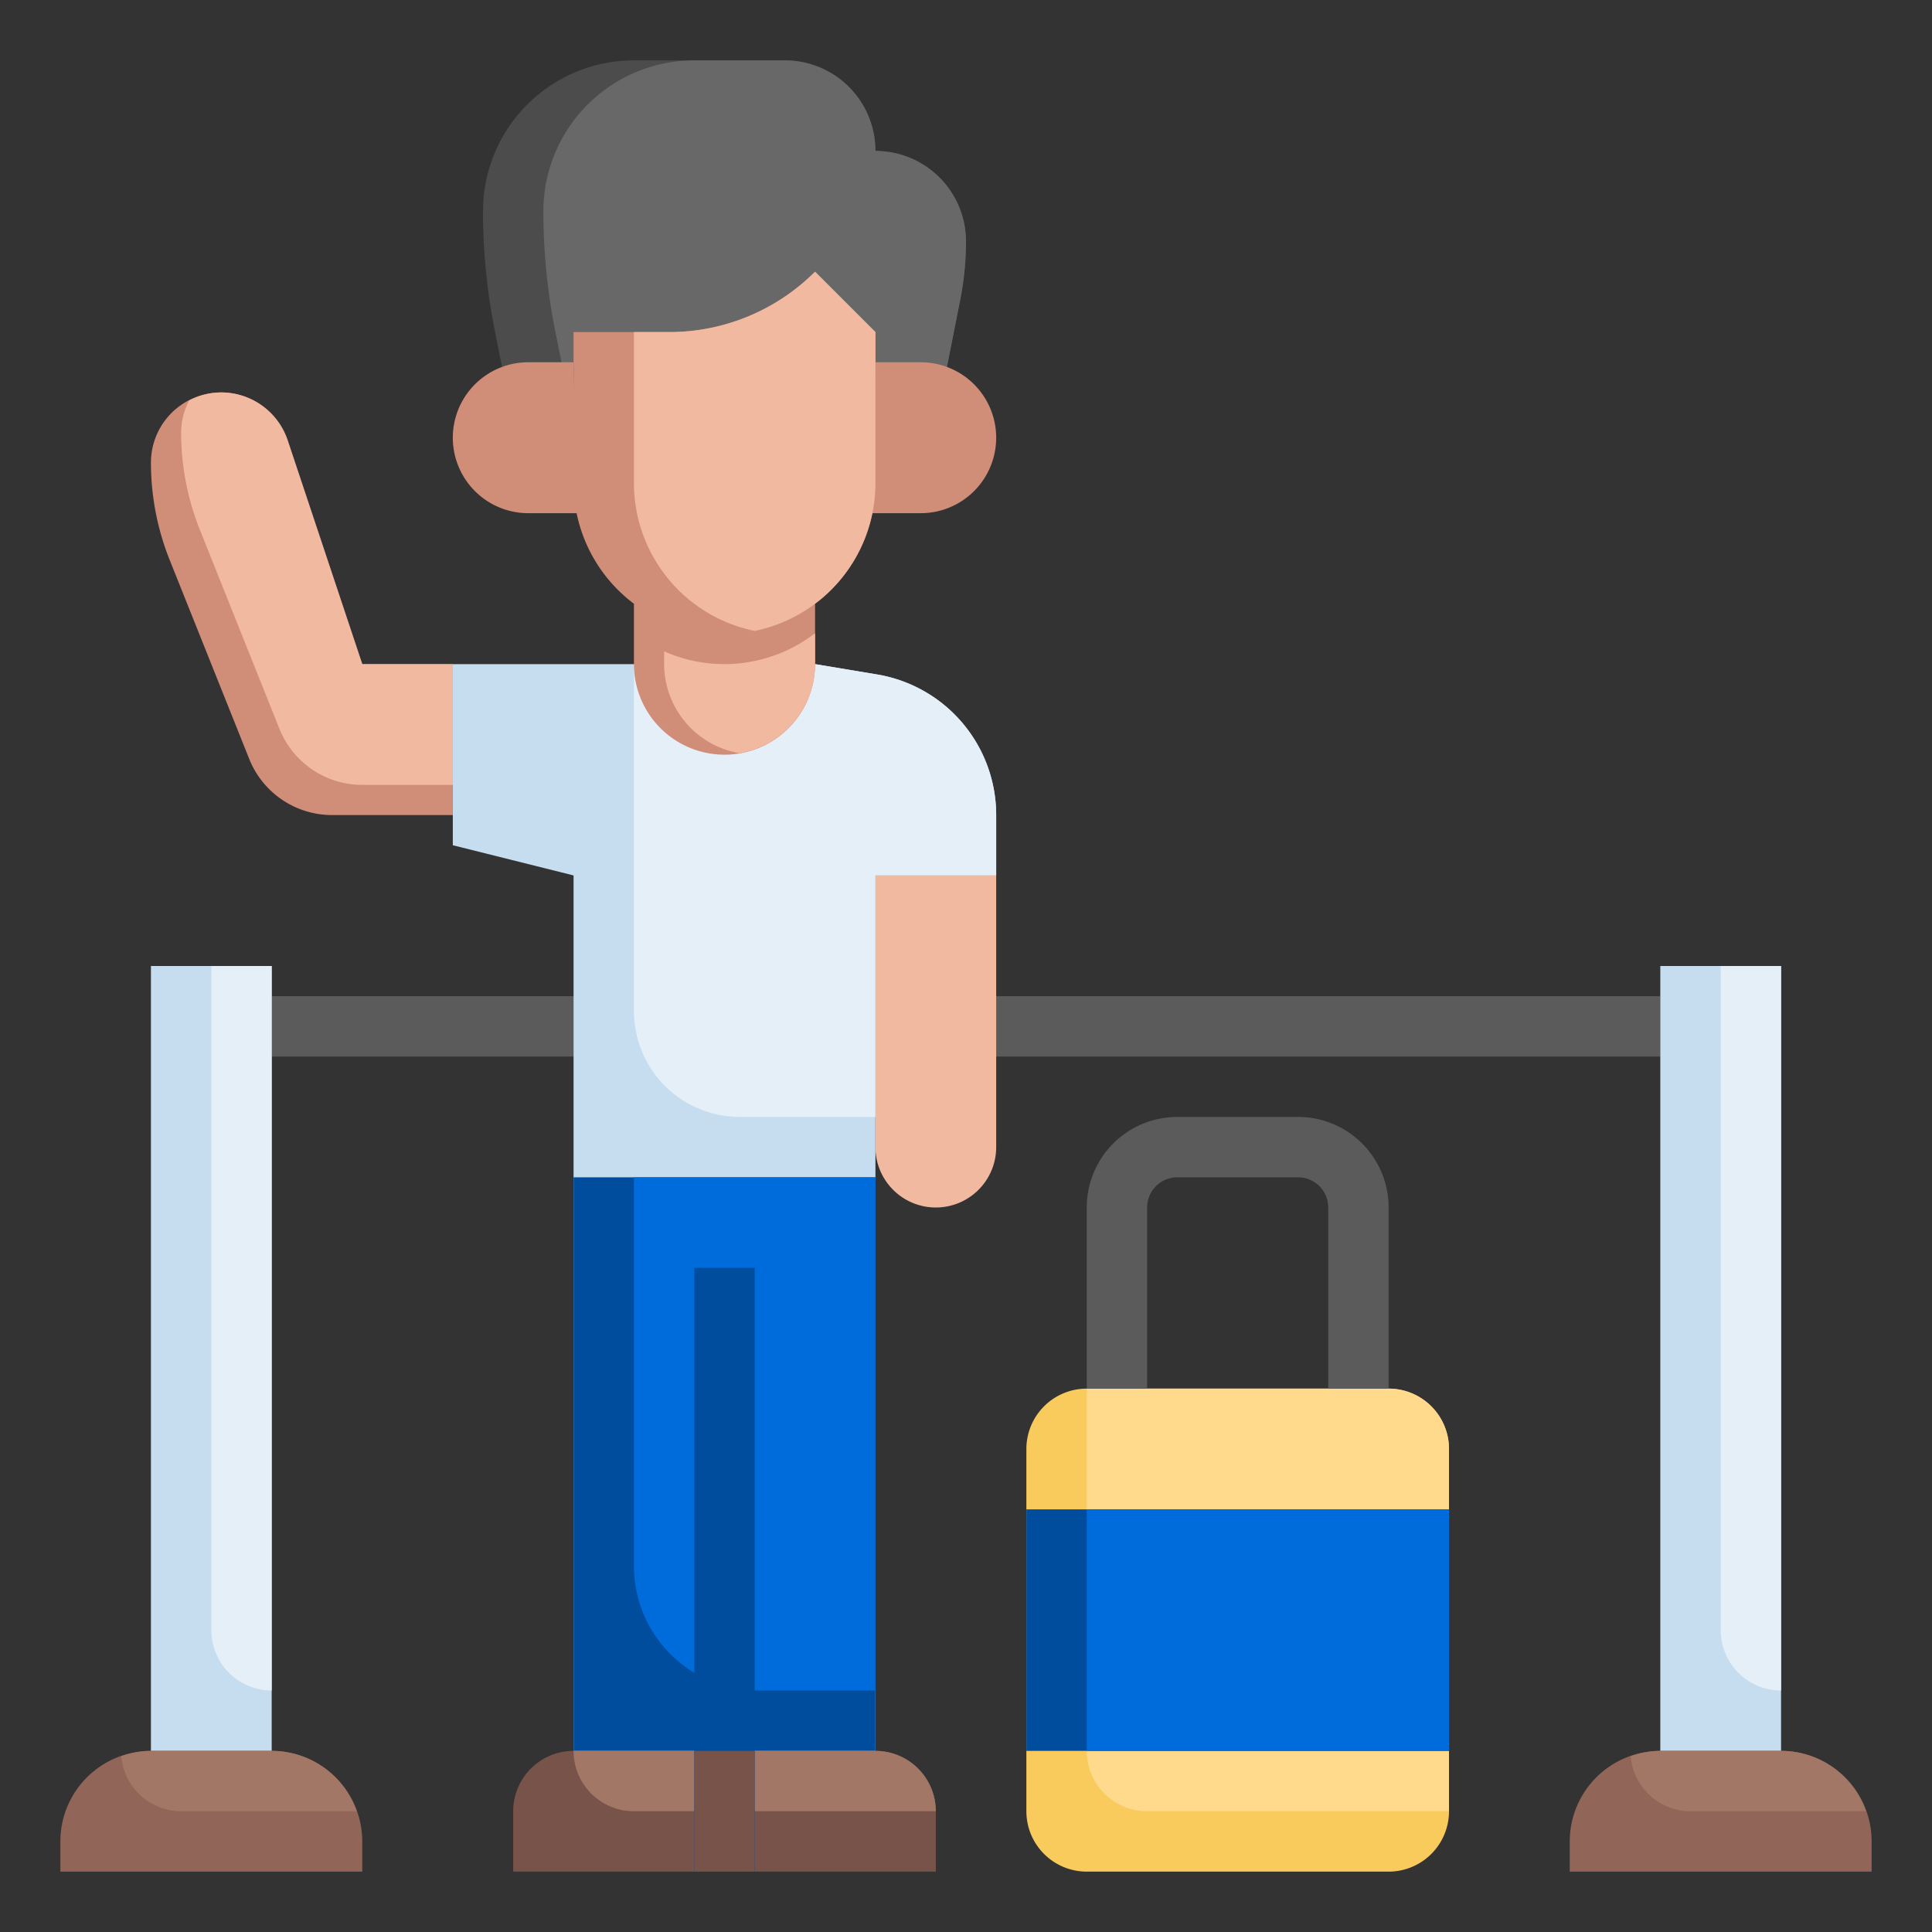 <svg height="512" viewBox="0 0 64 64" width="512" xmlns="http://www.w3.org/2000/svg"><rect x="0" y="0" width="64" height="64" fill="#333333" stroke="none"/><g id="Layer_9" data-name="Layer 9"><path d="m46 46h-10a2 2 0 0 0 -2 2v12a2 2 0 0 0 2 2h10a2 2 0 0 0 2-2v-12a2 2 0 0 0 -2-2z" fill="#f9cb5d"/><path d="m46 46h-10v12a2 2 0 0 0 2 2h10v-12a2 2 0 0 0 -2-2z" fill="#ffd98c"/><path d="m9 33h46v2h-46z" fill="#5b5b5b"/><path d="m19 58a2 2 0 0 0 -2 2v2h14v-2a2 2 0 0 0 -2-2z" fill="#785349"/><path d="m15 22v6l4 1v29h10v-29h4v-2a4.723 4.723 0 0 0 -3.946-4.658l-2.054-.342z" fill="#c5ddef"/><path d="m29.054 22.342-2.054-.342h-6v11.494a3.506 3.506 0 0 0 3.506 3.506h4.494v-8h4v-2a4.723 4.723 0 0 0 -3.946-4.658z" fill="#e5eff8"/><path d="m27 20v2a3 3 0 0 1 -3 3 3 3 0 0 1 -3-3v-2z" fill="#d08d78"/><path d="m16.631 12.156-.239-1.2a20.183 20.183 0 0 1 -.392-3.956 5 5 0 0 1 5-5h5a3 3 0 0 1 3 3 3 3 0 0 1 3 3 10.143 10.143 0 0 1 -.2 1.981l-.435 2.174" fill="#4c4c4c"/><path d="m18 7a20.183 20.183 0 0 0 .392 3.961l.239 1.2h12.738l.431-2.18a10.143 10.143 0 0 0 .2-1.981 3 3 0 0 0 -3-3 3 3 0 0 0 -3-3h-3a5 5 0 0 0 -5 5z" fill="#686868"/><path d="m9 58h-4a3 3 0 0 0 -3 3v1h10v-1a3 3 0 0 0 -3-3z" fill="#916658"/><path d="m5 32h4v26h-4z" fill="#c5ddef"/><g fill="#d08d78"><path d="m29 11-2-2a6.826 6.826 0 0 1 -4.828 2h-3.172v5a5 5 0 0 0 5 5 5 5 0 0 0 5-5z"/><path d="m19 12h-1.5a2.5 2.5 0 0 0 -2.5 2.5 2.5 2.5 0 0 0 2.5 2.5h1.6"/><path d="m29 12h1.5a2.5 2.5 0 0 1 2.5 2.5 2.5 2.5 0 0 1 -2.5 2.5h-1.6"/></g><path d="m19 39h10v19h-10z" fill="#004c9d"/><path d="m21 51.882a4.118 4.118 0 0 0 4.118 4.118h3.882v-17h-8z" fill="#006bdb"/><path d="m33 29v9a2 2 0 0 1 -2 2 2 2 0 0 1 -2-2v-9z" fill="#f2b9a1"/><path d="m15 22h-3l-2.47-7.411a2.325 2.325 0 0 0 -2.205-1.589 2.325 2.325 0 0 0 -2.325 2.325 8.689 8.689 0 0 0 .622 3.228l2.635 6.59a2.954 2.954 0 0 0 2.743 1.857h4z" fill="#d08d78"/><path d="m46 46h-2v-6a1 1 0 0 0 -1-1h-4a1 1 0 0 0 -1 1v6h-2v-6a3 3 0 0 1 3-3h4a3 3 0 0 1 3 3z" fill="#5b5b5b"/><path d="m34 50h14v8h-14z" fill="#004c9d"/><path d="m25 20.9a5 5 0 0 0 4-4.9v-5l-2-2a6.826 6.826 0 0 1 -4.828 2h-1.172v5a5 5 0 0 0 4 4.9z" fill="#f2b9a1"/><path d="m22 21.578v.422a3 3 0 0 0 2.5 2.95 3 3 0 0 0 2.5-2.95v-1.023a4.926 4.926 0 0 1 -5 .6z" fill="#f2b9a1"/><path d="m9.53 14.589a2.325 2.325 0 0 0 -2.205-1.589 2.3 2.3 0 0 0 -1.059.266 2.3 2.3 0 0 0 -.266 1.059 8.689 8.689 0 0 0 .622 3.228l2.635 6.59a2.954 2.954 0 0 0 2.743 1.857h3v-4h-3z" fill="#f2b9a1"/><path d="m29 58h-10a2 2 0 0 0 2 2h10a2 2 0 0 0 -2-2z" fill="#a37765"/><path d="m23 42h2v20h-2z" fill="#004c9d"/><path d="m23 58h2v4h-2z" fill="#785349"/><path d="m36 50h12v8h-12z" fill="#006bdb"/><path d="m7 32v22a2 2 0 0 0 2 2v-24z" fill="#e5eff8"/><path d="m9 58h-4a2.962 2.962 0 0 0 -.982.178 1.993 1.993 0 0 0 1.982 1.822h5.816a2.99 2.99 0 0 0 -2.816-2z" fill="#a37765"/><path d="m59 58h-4a3 3 0 0 0 -3 3v1h10v-1a3 3 0 0 0 -3-3z" fill="#916658"/><path d="m55 32h4v26h-4z" fill="#c5ddef"/><path d="m57 32v22a2 2 0 0 0 2 2v-24z" fill="#e5eff8"/><path d="m59 58h-4a2.962 2.962 0 0 0 -.982.178 1.993 1.993 0 0 0 1.982 1.822h5.816a2.99 2.99 0 0 0 -2.816-2z" fill="#a37765"/></g></svg>